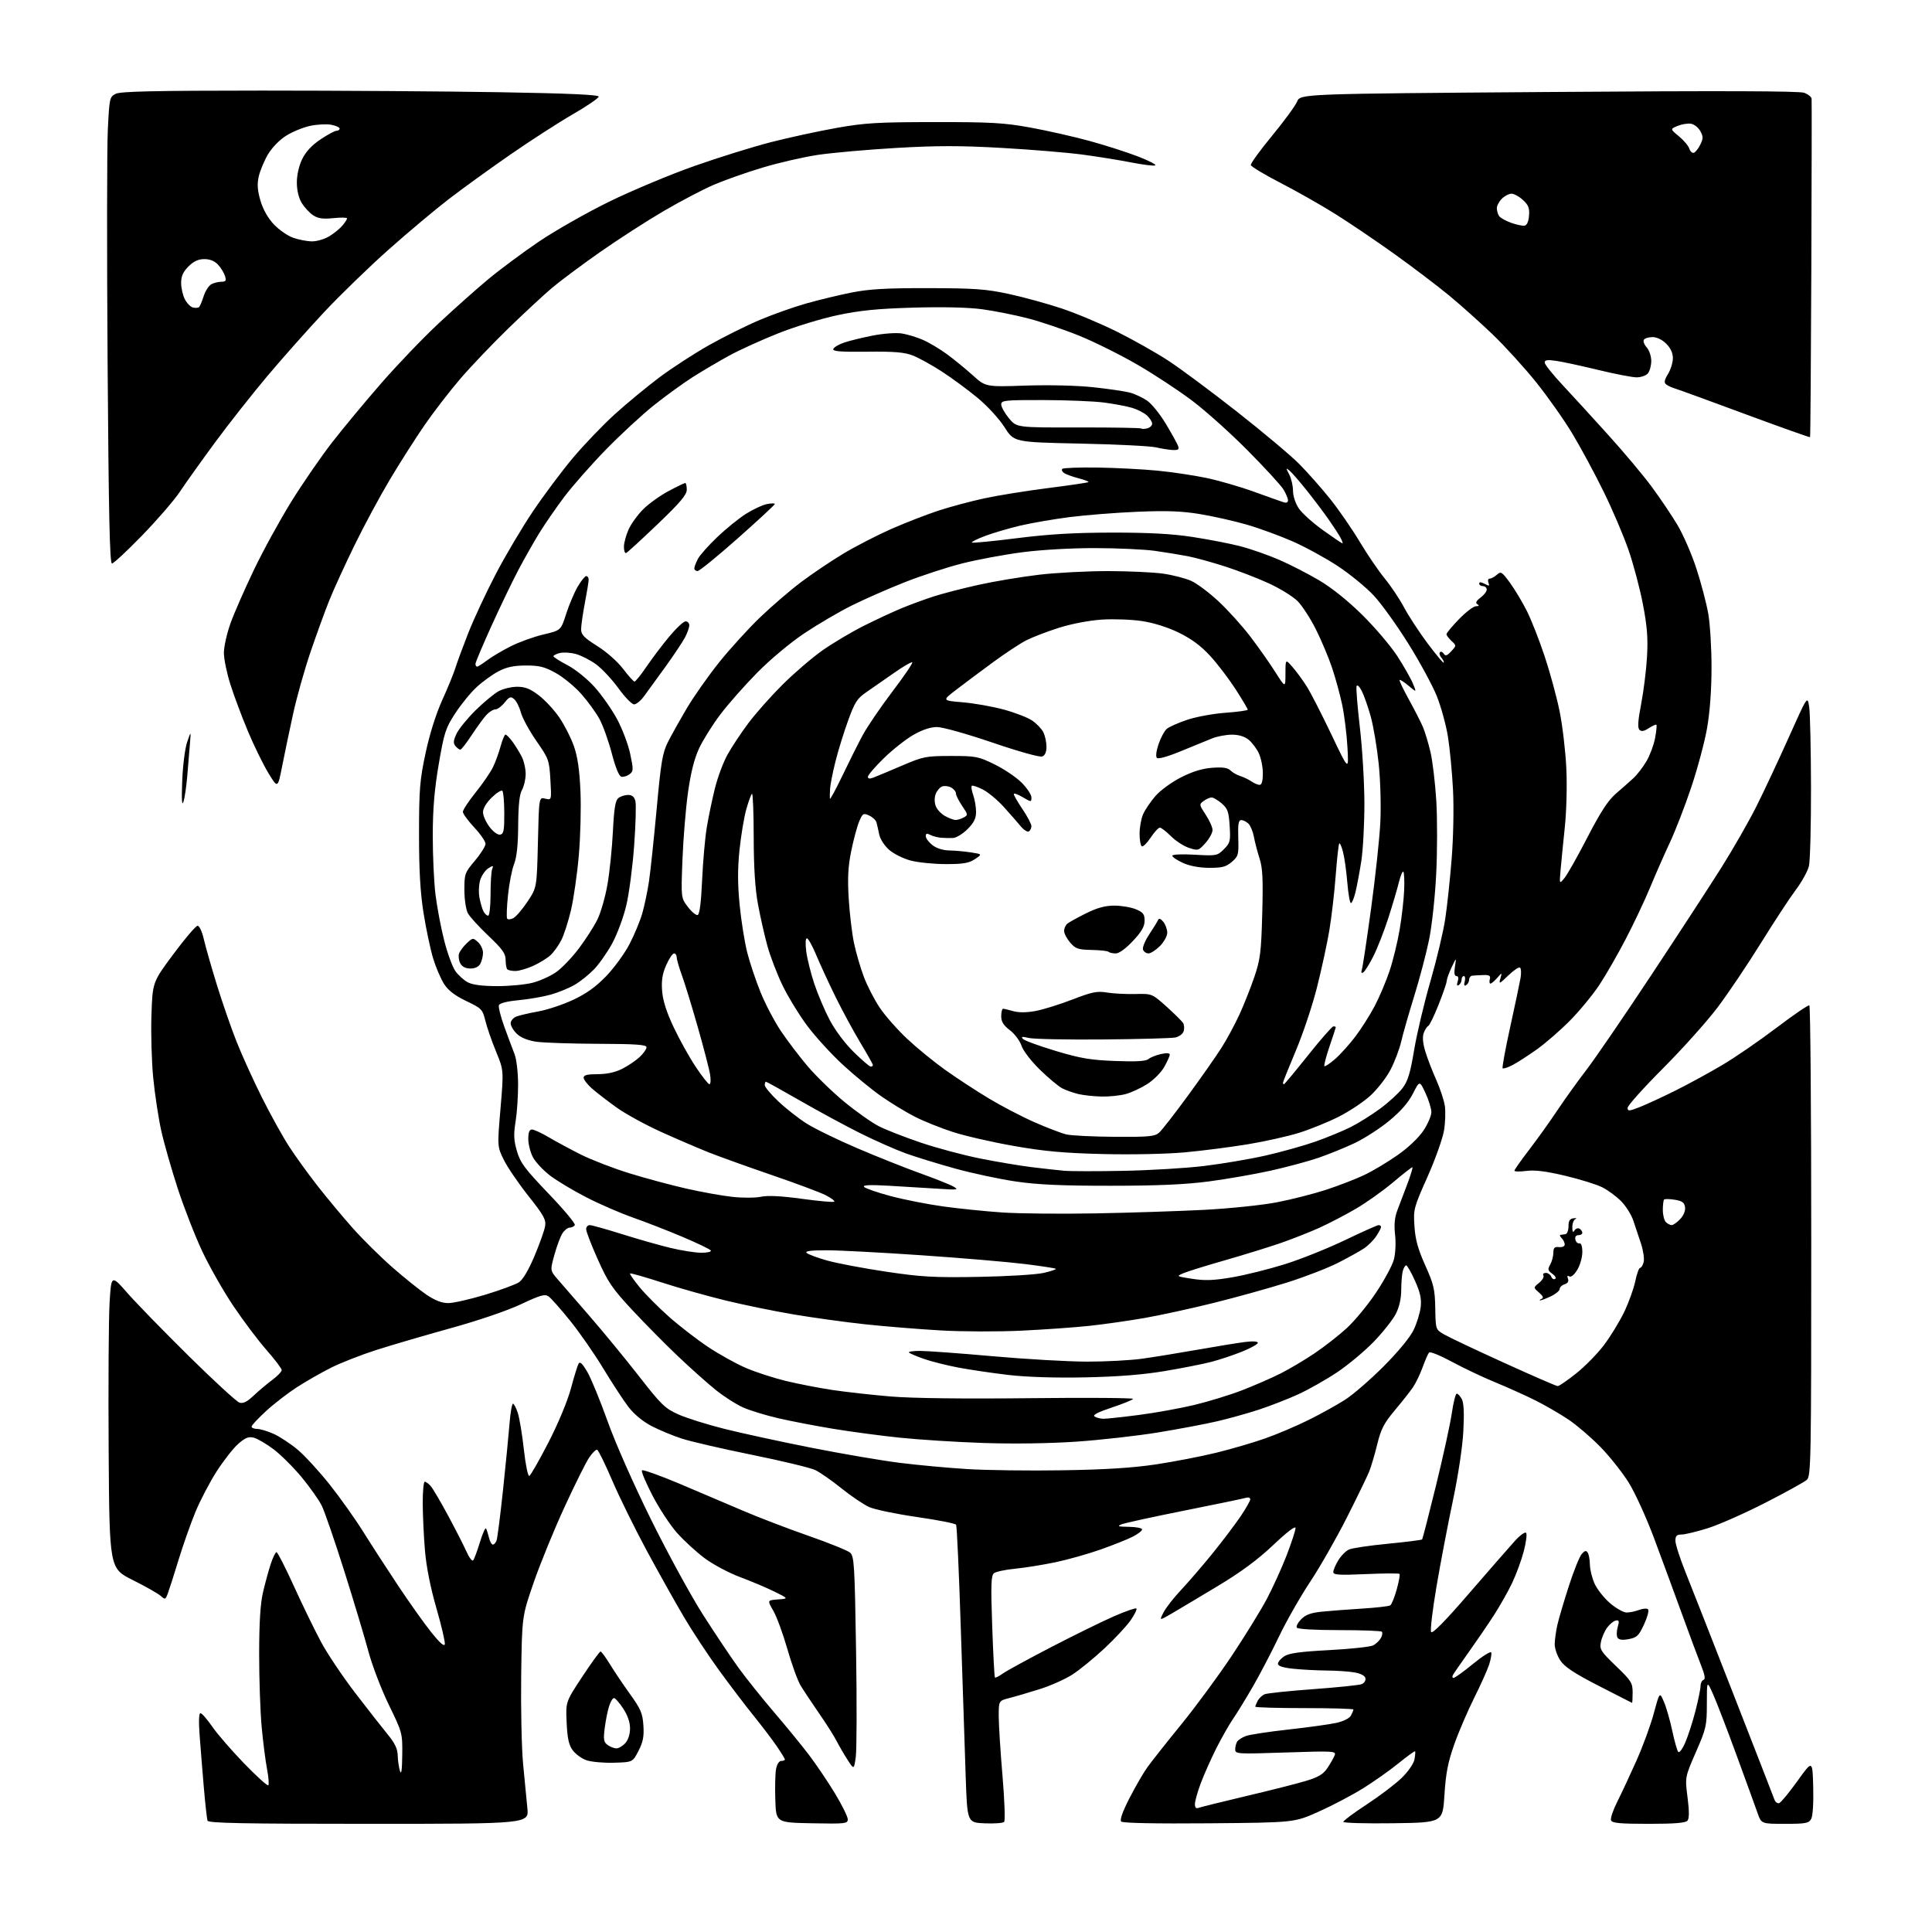 <?xml version="1.0" encoding="UTF-8" standalone="no"?>
<svg 
  version="1.1" 
  xmlns="http://www.w3.org/2000/svg" 
  xmlns:xlink="http://www.w3.org/1999/xlink" 
  xmlns:svg="http://www.w3.org/2000/svg"
  xmlns:rdf="http://www.w3.org/1999/02/22-rdf-syntax-ns#"
  xmlns:cc="http://creativecommons.org/ns#"
  xmlns:dc="http://purl.org/dc/elements/1.1/"
  viewBox="0 0 768 768"
  width="768"
  height="768"
>
<style>svg {background-color: white; }</style>"
<path stroke="none" fill="black" fill-rule="evenodd" d="M146.61,725.00C96.57,725.00 82.84,724.73 82.50,723.75C82.25,723.06 81.59,717.10 81.02,710.50C80.46,703.90 79.70,694.56 79.35,689.75C78.94,684.24 79.07,681.00 79.68,681.00C80.22,681.00 82.31,683.38 84.32,686.30C86.32,689.21 92.03,695.80 97.00,700.95C101.97,706.09 106.31,710.02 106.65,709.68C106.99,709.34 106.77,706.46 106.16,703.28C105.54,700.10 104.58,692.55 104.02,686.50C103.46,680.45 103.01,667.40 103.02,657.50C103.03,645.02 103.49,637.51 104.54,633.00C105.37,629.42 106.75,624.36 107.61,621.75C108.46,619.14 109.50,617.00 109.92,617.00C110.34,617.00 113.49,623.19 116.93,630.75C120.37,638.31 125.23,648.27 127.72,652.89C130.21,657.50 136.25,666.50 141.14,672.89C146.03,679.27 151.83,686.68 154.02,689.34C156.96,692.91 158.03,695.13 158.10,697.84C158.15,699.85 158.56,702.62 159.00,704.00C159.54,705.69 159.83,703.63 159.90,697.68C160.00,688.95 159.94,688.73 154.56,677.68C151.57,671.53 147.93,662.00 146.46,656.50C144.99,651.00 140.67,636.61 136.85,624.51C133.03,612.42 128.99,600.70 127.88,598.48C126.77,596.25 123.19,591.20 119.94,587.25C116.68,583.31 111.65,578.29 108.76,576.12C105.87,573.94 102.32,571.86 100.87,571.50C98.81,570.99 97.48,571.51 94.69,573.97C92.74,575.68 88.88,580.61 86.12,584.91C83.36,589.21 79.55,596.50 77.65,601.12C75.75,605.73 72.76,614.23 71.00,620.00C69.24,625.77 67.33,631.75 66.76,633.28C65.79,635.92 65.63,635.98 63.88,634.39C62.86,633.47 57.86,630.63 52.76,628.09C43.50,623.46 43.50,623.46 43.19,576.48C43.02,550.64 43.19,524.36 43.55,518.09C44.22,506.67 44.22,506.67 50.73,514.09C54.31,518.16 65.33,529.47 75.20,539.21C85.08,548.95 94.07,557.21 95.18,557.56C96.66,558.03 98.20,557.26 100.85,554.75C102.86,552.86 106.19,550.06 108.25,548.53C110.31,547.01 111.99,545.25 111.98,544.63C111.97,544.01 109.24,540.40 105.91,536.61C102.58,532.82 96.66,524.95 92.75,519.12C88.83,513.29 83.30,503.56 80.44,497.51C77.58,491.45 73.19,480.20 70.67,472.50C68.16,464.80 65.19,454.42 64.09,449.42C62.98,444.43 61.55,435.00 60.91,428.47C60.27,421.94 59.95,410.70 60.20,403.51C60.64,390.42 60.64,390.42 68.98,379.21C73.56,373.04 77.87,368.00 78.56,368.00C79.24,368.00 80.34,370.36 81.00,373.25C81.66,376.14 84.00,384.35 86.21,391.50C88.42,398.65 91.97,408.89 94.11,414.25C96.24,419.61 100.74,429.51 104.11,436.25C107.49,442.99 112.28,451.65 114.76,455.50C117.23,459.35 122.43,466.55 126.30,471.50C130.18,476.45 136.53,484.06 140.42,488.42C144.32,492.78 151.32,499.70 156.00,503.80C160.68,507.90 166.74,512.77 169.49,514.63C172.93,516.95 175.62,518.00 178.18,518.00C180.22,518.00 186.82,516.50 192.85,514.68C198.88,512.85 204.93,510.62 206.28,509.73C207.84,508.72 210.12,504.86 212.46,499.31C214.50,494.46 216.40,489.13 216.68,487.46C217.12,484.85 216.20,483.17 210.09,475.46C206.18,470.53 201.78,464.09 200.32,461.15C197.67,455.80 197.67,455.80 198.96,440.63C200.25,425.45 200.25,425.45 197.17,417.98C195.48,413.86 193.57,408.36 192.93,405.74C191.82,401.21 191.45,400.84 185.35,397.93C180.88,395.79 178.22,393.76 176.55,391.19C175.24,389.16 173.26,384.54 172.16,380.92C171.07,377.30 169.36,369.20 168.36,362.92C167.06,354.68 166.56,345.93 166.57,331.50C166.58,313.77 166.87,310.12 169.18,299.33C170.79,291.79 173.30,283.81 175.78,278.33C177.99,273.48 180.35,267.70 181.03,265.50C181.71,263.30 184.04,257.00 186.20,251.50C188.37,246.00 193.24,235.55 197.04,228.27C200.83,220.99 207.50,209.74 211.85,203.27C216.21,196.80 223.37,187.22 227.77,182.00C232.16,176.78 239.61,169.00 244.33,164.72C249.05,160.44 256.99,153.87 261.99,150.11C266.99,146.36 275.90,140.57 281.79,137.24C287.68,133.92 296.77,129.39 302.00,127.19C307.23,124.98 315.55,122.03 320.50,120.63C325.45,119.23 333.55,117.28 338.50,116.29C345.51,114.90 352.24,114.51 369.00,114.54C387.48,114.58 391.98,114.90 401.00,116.85C406.77,118.09 416.23,120.69 422.00,122.61C427.77,124.53 437.73,128.71 444.13,131.91C450.52,135.10 459.63,140.24 464.36,143.33C469.10,146.41 481.42,155.57 491.74,163.67C502.06,171.78 513.20,181.14 516.50,184.47C519.80,187.81 525.29,194.02 528.71,198.28C532.12,202.53 537.40,210.18 540.44,215.26C543.48,220.34 547.99,226.96 550.45,229.96C552.92,232.96 556.38,238.14 558.14,241.46C559.89,244.78 564.07,251.17 567.41,255.65C570.76,260.13 573.68,263.63 573.89,263.42C574.11,263.22 573.71,262.35 573.00,261.50C572.29,260.65 572.03,259.64 572.41,259.25C572.80,258.87 573.48,259.15 573.92,259.88C574.56,260.90 575.22,260.68 576.86,258.92C578.98,256.64 578.98,256.63 576.99,254.78C575.90,253.76 575.00,252.55 575.00,252.09C575.00,251.63 577.24,248.95 579.97,246.13C582.70,243.31 585.74,240.99 586.72,240.98C587.94,240.97 588.12,240.73 587.28,240.20C586.42,239.65 586.78,238.89 588.53,237.57C589.89,236.55 591.00,235.11 591.00,234.36C591.00,233.61 590.33,233.00 589.50,233.00C588.67,233.00 588.00,232.53 588.00,231.96C588.00,231.29 588.74,231.33 590.15,232.08C591.98,233.06 592.21,232.99 591.68,231.62C591.34,230.71 591.56,230.00 592.20,230.00C592.83,230.00 594.11,229.30 595.05,228.45C596.62,227.03 597.04,227.29 600.26,231.70C602.18,234.34 605.19,239.37 606.95,242.87C608.71,246.37 611.89,254.47 614.02,260.87C616.15,267.27 618.83,277.12 619.97,282.76C621.11,288.41 622.31,298.53 622.63,305.26C622.97,312.34 622.72,322.35 622.02,329.00C621.36,335.32 620.60,342.98 620.34,346.00C619.87,351.50 619.87,351.50 621.93,349.00C623.06,347.62 627.17,340.34 631.06,332.80C636.26,322.74 639.25,318.15 642.32,315.51C644.62,313.53 647.73,310.78 649.24,309.40C650.74,308.03 653.11,304.97 654.49,302.61C655.87,300.25 657.41,296.11 657.92,293.41C658.42,290.71 658.66,288.33 658.45,288.12C658.24,287.90 656.88,288.51 655.42,289.46C653.52,290.70 652.48,290.88 651.70,290.10C650.91,289.31 651.11,286.42 652.40,279.76C653.38,274.66 654.43,266.23 654.72,261.00C655.13,253.69 654.76,248.92 653.10,240.27C651.92,234.10 649.36,224.42 647.41,218.77C645.47,213.12 641.01,202.65 637.50,195.50C633.99,188.35 628.42,178.00 625.11,172.50C621.81,167.00 615.32,157.78 610.68,152.00C606.05,146.22 598.26,137.66 593.38,132.97C588.49,128.28 580.70,121.31 576.06,117.47C571.42,113.64 561.60,106.19 554.24,100.92C546.87,95.65 536.27,88.48 530.67,84.98C525.08,81.48 515.33,75.95 509.00,72.69C502.68,69.43 497.38,66.25 497.23,65.63C497.08,65.01 500.87,59.78 505.64,54.00C510.41,48.22 514.89,42.10 515.61,40.40C516.90,37.29 516.90,37.29 615.70,36.57C684.30,36.06 715.34,36.16 717.25,36.89C718.76,37.48 720.06,38.52 720.14,39.23C720.22,39.93 720.17,70.42 720.03,107.00C719.89,143.57 719.67,173.63 719.53,173.78C719.39,173.94 707.85,169.83 693.89,164.66C679.92,159.48 667.38,154.91 666.00,154.50C664.62,154.09 662.96,153.33 662.31,152.80C661.41,152.09 661.59,151.08 663.06,148.68C664.12,146.93 664.99,144.10 665.00,142.39C665.00,140.35 664.09,138.36 662.36,136.64C660.77,135.04 658.62,134.00 656.92,134.00C655.38,134.00 653.82,134.48 653.46,135.06C653.10,135.65 653.61,137.02 654.60,138.11C655.59,139.21 656.40,141.61 656.40,143.46C656.40,145.30 655.80,147.53 655.08,148.41C654.35,149.28 652.34,150.00 650.60,150.00C648.87,150.00 642.06,148.69 635.47,147.09C628.89,145.49 621.36,143.86 618.75,143.47C615.05,142.93 614.01,143.08 614.04,144.14C614.07,144.89 617.24,148.88 621.10,153.00C624.95,157.12 633.19,166.12 639.40,173.00C645.61,179.88 653.35,189.10 656.59,193.51C659.84,197.92 664.40,204.67 666.71,208.51C669.03,212.35 672.46,220.22 674.34,226.00C676.23,231.78 678.35,239.88 679.07,244.00C679.79,248.12 680.37,257.80 680.36,265.50C680.35,274.32 679.69,283.20 678.58,289.50C677.61,295.00 674.78,305.57 672.29,312.98C669.81,320.40 665.97,330.30 663.77,334.98C661.58,339.67 658.06,347.67 655.95,352.76C653.85,357.85 649.49,367.08 646.27,373.26C643.05,379.44 638.32,387.67 635.76,391.54C633.19,395.42 627.98,401.75 624.18,405.61C620.37,409.48 614.39,414.68 610.88,417.18C607.37,419.67 603.00,422.49 601.16,423.43C599.32,424.38 597.59,424.93 597.32,424.65C597.05,424.38 598.40,417.04 600.31,408.33C602.22,399.62 604.08,390.85 604.43,388.83C604.78,386.81 604.68,384.92 604.20,384.63C603.73,384.33 601.63,385.76 599.53,387.80C596.02,391.20 595.77,391.30 596.41,389.00C597.11,386.50 597.11,386.50 595.14,388.75C594.06,389.99 592.86,391.00 592.47,391.00C592.08,391.00 591.97,390.21 592.22,389.25C592.59,387.85 592.07,387.52 589.59,387.60C587.89,387.65 585.94,387.77 585.25,387.85C584.56,387.93 584.00,388.65 584.00,389.44C584.00,390.23 583.48,391.20 582.84,391.60C582.05,392.09 581.86,391.63 582.25,390.16C582.56,388.97 582.40,388.00 581.91,388.00C581.41,388.00 581.00,388.65 581.00,389.44C581.00,390.23 580.50,391.19 579.89,391.57C579.15,392.03 579.01,391.56 579.46,390.13C579.89,388.78 579.70,388.00 578.96,388.00C578.16,388.00 577.97,386.79 578.36,384.25C578.95,380.50 578.95,380.50 577.05,384.50C576.00,386.70 575.12,389.18 575.08,390.00C575.04,390.82 573.57,395.10 571.81,399.50C570.06,403.90 568.22,407.66 567.74,407.85C567.26,408.05 566.47,409.27 565.98,410.56C565.38,412.13 565.57,414.55 566.53,417.80C567.33,420.49 569.28,425.57 570.86,429.10C572.43,432.62 574.00,437.32 574.34,439.55C574.68,441.78 574.54,446.20 574.02,449.38C573.50,452.55 570.54,460.86 567.44,467.83C561.97,480.11 561.81,480.72 562.27,487.50C562.62,492.77 563.68,496.60 566.56,503.00C569.94,510.52 570.40,512.48 570.54,520.00C570.69,528.50 570.69,528.50 574.02,530.44C575.85,531.51 586.55,536.58 597.80,541.69C609.04,546.81 618.69,551.00 619.23,551.00C619.77,551.00 623.07,548.73 626.56,545.95C630.05,543.18 635.01,538.12 637.59,534.70C640.17,531.29 643.77,525.40 645.60,521.62C647.42,517.84 649.41,512.32 650.03,509.37C650.64,506.42 651.51,504.00 651.95,504.00C652.40,504.00 653.04,502.99 653.37,501.75C653.71,500.51 653.25,497.25 652.37,494.50C651.48,491.75 650.08,487.55 649.26,485.17C648.44,482.79 646.24,479.30 644.36,477.43C642.48,475.55 639.16,473.10 636.97,471.99C634.78,470.87 628.16,468.81 622.25,467.40C614.59,465.58 610.14,465.02 606.75,465.46C604.14,465.79 602.00,465.76 602.00,465.37C602.00,464.99 604.63,461.26 607.83,457.09C611.04,452.91 616.06,445.90 618.99,441.50C621.92,437.10 627.09,429.90 630.47,425.50C633.86,421.10 645.42,404.23 656.16,388.00C666.91,371.77 679.56,352.37 684.28,344.87C689.00,337.37 695.31,326.35 698.29,320.37C701.28,314.39 707.05,302.08 711.11,293.01C718.50,276.51 718.50,276.51 719.18,281.01C719.55,283.48 719.87,297.88 719.90,313.00C719.93,328.12 719.56,342.17 719.09,344.21C718.62,346.25 716.26,350.53 713.86,353.73C711.46,356.92 705.23,366.43 700.00,374.86C694.77,383.28 687.06,394.75 682.86,400.34C678.65,405.93 668.87,416.86 661.11,424.64C653.35,432.42 647.00,439.50 647.00,440.38C647.00,441.79 647.57,441.75 651.96,440.02C654.68,438.94 661.10,435.97 666.21,433.42C671.32,430.87 679.67,426.31 684.77,423.28C689.88,420.25 699.55,413.60 706.27,408.49C713.00,403.38 718.84,399.41 719.25,399.66C719.66,399.91 720.00,442.10 720.00,493.40C720.00,580.99 719.89,586.79 718.25,588.25C717.29,589.11 709.88,593.21 701.78,597.35C693.69,601.50 683.43,606.04 678.98,607.45C674.54,608.85 669.79,610.00 668.45,610.00C666.51,610.00 666.00,610.52 666.00,612.48C666.00,613.84 667.77,619.36 669.92,624.73C672.08,630.10 680.79,652.27 689.27,674.00C697.76,695.73 704.99,714.32 705.35,715.33C705.71,716.34 706.56,716.99 707.25,716.77C707.94,716.55 711.20,712.60 714.50,707.99C720.50,699.61 720.50,699.61 720.78,710.31C720.95,716.56 720.62,721.83 720.00,723.00C719.05,724.78 717.90,725.00 709.55,725.00C700.17,725.00 700.17,725.00 698.67,720.75C697.85,718.41 694.14,708.17 690.41,698.00C686.69,687.83 682.49,676.89 681.07,673.69C678.50,667.89 678.50,667.89 678.50,677.19C678.50,685.98 678.26,687.06 674.15,696.48C669.80,706.45 669.80,706.45 670.82,714.47C671.53,720.01 671.52,722.87 670.80,723.74C670.05,724.65 665.71,725.00 655.35,725.00C643.94,725.00 640.83,724.71 640.40,723.60C640.11,722.84 641.23,719.50 642.90,716.19C644.57,712.88 648.01,705.52 650.54,699.84C653.08,694.15 656.18,685.67 657.44,681.00C659.73,672.50 659.73,672.50 661.44,676.50C662.39,678.70 663.87,683.88 664.75,688.00C665.62,692.12 666.69,695.91 667.13,696.41C667.57,696.92 668.85,695.19 669.96,692.58C671.08,689.97 672.90,684.31 674.00,680.00C675.10,675.69 676.00,671.27 676.00,670.17C676.00,669.07 676.53,667.99 677.18,667.77C678.00,667.50 677.71,665.78 676.18,661.94C674.99,658.95 671.57,649.75 668.58,641.50C665.58,633.25 660.63,619.78 657.56,611.58C654.50,603.37 649.94,593.36 647.43,589.34C644.92,585.32 639.86,578.94 636.19,575.18C632.51,571.41 626.80,566.52 623.50,564.30C620.20,562.09 614.35,558.69 610.50,556.76C606.65,554.82 599.45,551.58 594.50,549.54C589.55,547.51 581.74,543.81 577.15,541.32C572.56,538.83 568.48,537.18 568.07,537.65C567.66,538.12 566.51,540.75 565.52,543.50C564.52,546.25 562.78,549.85 561.65,551.50C560.52,553.15 557.27,557.27 554.43,560.65C550.16,565.74 548.95,568.08 547.47,574.15C546.48,578.19 545.04,583.08 544.26,585.00C543.48,586.92 539.48,595.17 535.36,603.32C531.24,611.47 524.69,622.95 520.79,628.82C516.89,634.69 511.30,644.52 508.36,650.66C505.42,656.79 500.78,665.69 498.04,670.43C495.30,675.17 491.76,680.95 490.16,683.27C488.57,685.60 485.57,690.88 483.49,695.00C481.42,699.12 478.66,705.32 477.36,708.77C476.06,712.22 475.00,715.98 475.00,717.13C475.00,718.56 475.46,719.04 476.48,718.64C477.30,718.33 485.74,716.24 495.23,714.00C504.73,711.76 515.42,709.06 519.00,707.98C524.11,706.45 525.97,705.33 527.70,702.77C528.90,700.97 530.19,698.71 530.56,697.74C531.19,696.07 530.07,696.01 511.11,696.64C491.75,697.29 491.00,697.24 491.02,695.41C491.02,694.36 491.37,692.97 491.79,692.31C492.20,691.66 493.75,690.67 495.23,690.10C496.70,689.54 504.34,688.38 512.21,687.51C520.07,686.64 528.65,685.45 531.27,684.86C534.05,684.24 536.45,683.03 537.02,681.96C537.56,680.95 538.00,679.88 538.00,679.57C538.00,679.25 529.23,679.00 518.50,679.00C507.77,679.00 499.00,678.75 499.00,678.43C499.00,678.12 499.44,677.05 499.97,676.05C500.51,675.05 501.74,673.90 502.72,673.49C503.70,673.08 512.38,672.17 522.00,671.47C531.62,670.77 540.31,669.87 541.30,669.47C542.29,669.07 542.96,668.02 542.79,667.14C542.60,666.14 540.97,665.26 538.49,664.82C536.30,664.43 531.30,664.09 527.40,664.06C523.49,664.03 517.53,663.71 514.15,663.36C510.01,662.93 508.00,662.28 508.00,661.38C508.00,660.65 509.13,659.31 510.51,658.40C512.40,657.16 516.86,656.55 528.46,655.94C536.95,655.49 544.81,654.64 545.92,654.04C547.04,653.44 548.40,652.12 548.94,651.11C549.49,650.09 549.65,648.98 549.30,648.63C548.95,648.28 541.34,648.00 532.39,648.00C522.71,648.00 515.87,647.60 515.51,647.01C515.17,646.46 515.97,644.94 517.28,643.63C519.06,641.85 521.20,641.08 525.59,640.65C528.84,640.32 536.04,639.78 541.60,639.43C547.15,639.09 552.13,638.51 552.66,638.15C553.20,637.79 554.35,634.94 555.22,631.82C556.09,628.70 556.59,625.92 556.32,625.65C556.04,625.38 550.01,625.41 542.91,625.73C532.23,626.20 530.00,626.06 530.00,624.90C530.01,624.13 530.90,622.03 532.00,620.23C533.10,618.43 535.01,616.50 536.25,615.95C537.49,615.39 544.45,614.36 551.73,613.66C559.00,612.96 565.12,612.18 565.32,611.94C565.52,611.70 568.00,602.05 570.84,590.50C573.67,578.95 576.50,566.01 577.12,561.75C577.74,557.49 578.62,554.00 579.09,554.00C579.55,554.00 580.46,554.98 581.10,556.18C581.89,557.66 582.08,561.78 581.70,568.93C581.37,575.17 579.67,586.46 577.55,596.50C575.57,605.85 572.65,621.15 571.06,630.49C569.47,639.84 568.49,648.06 568.89,648.76C569.36,649.61 574.48,644.40 584.05,633.32C592.00,624.13 600.15,614.78 602.17,612.56C604.19,610.33 606.20,608.87 606.64,609.31C607.08,609.75 606.66,613.05 605.72,616.66C604.77,620.27 602.67,625.98 601.05,629.36C599.43,632.74 596.21,638.42 593.90,642.00C591.59,645.58 587.14,652.10 584.01,656.50C580.89,660.90 578.00,665.06 577.61,665.75C577.21,666.44 577.30,667.00 577.81,667.00C578.33,667.00 581.82,664.48 585.59,661.39C589.35,658.31 592.59,656.28 592.79,656.88C593.00,657.49 592.61,659.67 591.94,661.74C591.27,663.81 588.59,669.77 585.98,675.00C583.37,680.23 579.80,688.55 578.06,693.50C575.58,700.52 574.73,704.92 574.19,713.50C573.50,724.50 573.50,724.50 553.75,724.77C542.89,724.92 534.00,724.67 534.00,724.21C534.00,723.75 538.19,720.63 543.32,717.27C548.45,713.92 554.68,709.19 557.17,706.77C559.74,704.28 561.94,701.10 562.26,699.43C562.57,697.82 562.68,696.36 562.51,696.18C562.33,696.00 559.33,698.17 555.84,701.00C552.36,703.83 545.96,708.34 541.64,711.01C537.32,713.69 529.44,717.82 524.14,720.19C514.50,724.50 514.50,724.50 480.59,724.79C459.48,724.97 446.31,724.71 445.70,724.10C445.07,723.47 446.20,720.24 448.94,714.88C451.26,710.35 454.46,704.81 456.06,702.57C457.66,700.33 463.72,692.66 469.53,685.53C475.34,678.39 484.38,666.11 489.63,658.23C494.87,650.36 501.13,640.22 503.53,635.71C505.93,631.19 509.49,623.35 511.45,618.29C513.40,613.22 515.00,608.33 515.00,607.42C515.00,606.40 511.67,608.93 506.17,614.14C499.98,620.00 493.37,624.89 484.04,630.50C476.72,634.90 468.50,639.81 465.76,641.41C460.79,644.31 460.79,644.31 462.53,640.94C463.49,639.08 466.62,635.07 469.49,632.03C472.35,628.99 477.94,622.51 481.90,617.63C485.85,612.75 490.87,606.13 493.05,602.93C495.22,599.73 497.00,596.60 497.00,595.99C497.00,595.37 496.21,595.11 495.25,595.41C494.29,595.71 483.30,597.99 470.83,600.48C458.36,602.97 447.11,605.42 445.83,605.94C443.93,606.70 444.46,606.88 448.75,606.94C451.64,606.97 454.00,607.44 454.00,607.98C454.00,608.52 452.31,609.82 450.25,610.87C448.19,611.92 442.45,614.21 437.50,615.96C432.55,617.71 424.45,619.99 419.50,621.03C414.55,622.06 407.35,623.22 403.50,623.59C399.65,623.96 395.87,624.77 395.11,625.38C393.96,626.29 393.84,629.96 394.42,646.47C394.80,657.46 395.29,666.63 395.50,666.84C395.71,667.05 397.15,666.32 398.69,665.22C400.24,664.12 408.93,659.38 418.00,654.68C427.07,649.98 438.25,644.49 442.84,642.49C447.43,640.48 451.43,639.10 451.74,639.40C452.05,639.71 451.02,641.81 449.46,644.06C447.90,646.32 443.22,651.35 439.06,655.24C434.90,659.13 429.15,663.82 426.28,665.67C423.42,667.51 417.57,670.12 413.28,671.46C409.00,672.81 403.59,674.40 401.25,674.99C397.00,676.08 397.00,676.08 397.01,682.29C397.02,685.70 397.69,696.35 398.51,705.95C399.33,715.55 399.62,723.78 399.15,724.25C398.68,724.72 395.20,724.96 391.40,724.80C384.50,724.50 384.50,724.50 383.87,706.00C383.52,695.83 382.65,669.39 381.93,647.26C381.22,625.13 380.38,606.61 380.07,606.11C379.75,605.60 372.75,604.22 364.51,603.04C356.27,601.85 347.72,600.07 345.51,599.08C343.31,598.08 338.35,594.74 334.50,591.64C330.65,588.54 325.95,585.27 324.05,584.36C322.16,583.46 310.91,580.75 299.05,578.34C287.20,575.94 274.57,573.02 271.00,571.86C267.43,570.70 261.99,568.44 258.92,566.83C255.44,565.00 251.99,562.13 249.76,559.20C247.79,556.61 243.30,549.75 239.78,543.94C236.27,538.13 230.33,529.59 226.59,524.96C222.85,520.33 219.01,515.99 218.05,515.33C216.60,514.31 214.78,514.83 207.12,518.44C201.72,520.99 190.22,524.91 179.22,527.96C168.92,530.81 155.59,534.72 149.59,536.64C143.59,538.56 135.49,541.74 131.59,543.69C127.69,545.65 121.58,549.14 118.00,551.46C114.42,553.77 108.91,558.03 105.75,560.93C102.59,563.83 100.00,566.61 100.00,567.10C100.00,567.60 101.01,568.01 102.25,568.02C103.49,568.03 106.46,568.93 108.86,570.02C111.26,571.11 115.51,573.92 118.30,576.25C121.10,578.59 126.78,584.77 130.95,590.00C135.11,595.23 141.19,603.77 144.45,609.00C147.72,614.23 153.99,623.90 158.38,630.50C162.77,637.10 168.64,645.36 171.43,648.85C174.80,653.06 176.61,654.66 176.82,653.60C177.00,652.72 175.49,646.27 173.47,639.25C171.14,631.19 169.47,622.82 168.94,616.50C168.47,611.00 168.07,602.56 168.04,597.75C168.02,592.94 168.38,589.00 168.85,589.00C169.31,589.00 170.38,589.79 171.23,590.75C172.07,591.71 175.18,597.00 178.14,602.50C181.10,608.00 184.38,614.43 185.43,616.78C186.47,619.14 187.67,620.71 188.08,620.28C188.48,619.85 189.69,616.62 190.76,613.10C191.83,609.59 192.93,607.11 193.21,607.60C193.49,608.10 194.02,609.74 194.38,611.25C194.74,612.76 195.43,614.00 195.91,614.00C196.39,614.00 197.06,613.30 197.38,612.44C197.71,611.58 198.88,602.47 199.97,592.19C201.06,581.91 202.22,570.01 202.56,565.75C202.90,561.49 203.51,558.00 203.92,558.00C204.33,558.00 205.20,559.69 205.86,561.75C206.52,563.81 207.60,570.34 208.25,576.26C208.90,582.18 209.87,586.88 210.39,586.70C210.91,586.53 214.33,580.56 217.99,573.44C221.88,565.89 225.60,556.96 226.93,552.00C228.18,547.33 229.55,542.87 229.98,542.10C230.53,541.09 231.49,541.98 233.45,545.32C234.93,547.85 238.56,556.67 241.51,564.92C244.60,573.60 251.93,590.17 258.88,604.21C265.48,617.57 274.78,634.58 279.53,642.00C284.28,649.42 290.61,658.88 293.59,663.00C296.58,667.12 302.88,675.00 307.59,680.50C312.31,686.00 318.57,693.65 321.50,697.50C324.43,701.35 329.12,708.29 331.92,712.92C334.71,717.54 337.00,722.17 337.00,723.19C337.00,724.93 336.08,725.04 322.75,724.78C308.50,724.50 308.50,724.50 308.20,715.50C308.03,710.55 308.16,705.04 308.49,703.25C308.84,701.35 309.69,700.00 310.55,700.00C311.35,700.00 312.00,699.74 312.00,699.43C312.00,699.12 310.56,696.75 308.80,694.18C307.05,691.61 302.88,686.12 299.55,682.00C296.22,677.88 290.02,669.72 285.77,663.87C281.52,658.02 275.29,648.57 271.92,642.87C268.55,637.17 261.92,625.34 257.19,616.59C252.47,607.85 246.27,595.26 243.42,588.64C240.58,582.01 237.86,576.46 237.37,576.30C236.89,576.14 235.48,577.52 234.23,579.36C232.97,581.19 228.57,590.04 224.43,599.02C220.29,608.00 214.79,621.46 212.20,628.93C207.50,642.50 207.50,642.50 207.18,665.96C207.01,678.87 207.34,694.62 207.92,700.96C208.50,707.31 209.27,715.31 209.63,718.75C210.28,725.00 210.28,725.00 146.61,725.00zM340.18,698.50C339.46,703.50 339.46,703.50 336.88,699.50C335.46,697.30 333.50,693.92 332.52,692.00C331.54,690.08 328.40,685.12 325.54,681.00C322.69,676.88 319.40,671.92 318.23,669.98C317.07,668.04 314.71,661.52 312.98,655.48C311.25,649.44 308.74,642.61 307.41,640.31C304.98,636.12 304.98,636.12 309.24,635.80C313.50,635.49 313.50,635.49 308.00,632.76C304.98,631.26 298.79,628.64 294.25,626.94C289.70,625.24 283.33,621.84 280.02,619.35C276.72,616.88 271.83,612.38 269.14,609.36C266.45,606.35 262.06,599.67 259.38,594.52C256.70,589.37 254.81,584.85 255.19,584.48C255.56,584.11 262.31,586.52 270.18,589.83C278.06,593.15 289.41,597.98 295.41,600.56C301.41,603.14 313.02,607.59 321.21,610.45C329.40,613.30 336.91,616.34 337.90,617.18C339.55,618.59 339.75,621.81 340.30,656.11C340.63,676.67 340.57,695.75 340.18,698.50zM244.00,700.71C239.88,700.83 234.97,700.38 233.09,699.71C231.22,699.05 228.78,697.27 227.67,695.77C226.12,693.69 225.55,691.08 225.25,684.77C224.86,676.50 224.86,676.50 231.47,666.50C235.10,661.00 238.37,656.50 238.72,656.50C239.08,656.50 240.75,658.76 242.44,661.53C244.12,664.29 247.73,669.65 250.45,673.43C254.71,679.36 255.45,681.08 255.76,685.90C256.05,690.29 255.63,692.47 253.81,696.00C251.50,700.50 251.50,700.50 244.00,700.71zM245.04,695.00C245.95,695.00 247.54,694.06 248.57,692.92C249.72,691.66 250.45,689.36 250.45,687.06C250.45,684.62 249.49,681.82 247.71,679.14C246.21,676.86 244.56,675.00 244.06,675.00C243.56,675.00 242.69,676.46 242.12,678.25C241.54,680.04 240.77,683.93 240.39,686.90C239.81,691.49 239.98,692.51 241.54,693.65C242.55,694.39 244.13,695.00 245.04,695.00zM648.75,676.91C648.61,676.85 642.66,673.82 635.53,670.16C625.82,665.17 621.99,662.65 620.28,660.10C619.03,658.23 618.01,655.31 618.02,653.60C618.04,651.90 618.51,648.48 619.06,646.00C619.62,643.52 621.68,636.55 623.63,630.50C625.58,624.45 627.90,618.70 628.77,617.73C630.00,616.35 630.53,616.24 631.16,617.23C631.61,617.93 631.99,620.08 632.01,622.00C632.03,623.92 632.87,627.33 633.89,629.56C634.90,631.79 637.67,635.27 640.04,637.31C642.42,639.34 645.37,641.00 646.61,641.00C647.86,641.00 650.10,640.53 651.60,639.96C653.10,639.39 654.69,639.29 655.13,639.73C655.58,640.18 654.86,642.87 653.54,645.71C651.44,650.24 650.69,650.97 647.46,651.57C644.93,652.05 643.54,651.87 643.00,651.00C642.57,650.30 642.59,648.41 643.06,646.80C643.75,644.39 643.62,643.93 642.30,644.19C641.43,644.36 639.88,645.62 638.87,647.00C637.85,648.38 636.74,650.94 636.39,652.71C635.82,655.67 636.28,656.41 642.38,662.28C648.47,668.13 649.00,668.98 649.00,672.82C649.00,675.12 648.89,676.96 648.75,676.91zM422.50,584.46C439.50,584.19 450.31,583.50 459.57,582.11C466.76,581.03 477.54,578.94 483.53,577.47C489.52,576.00 498.27,573.44 502.96,571.78C507.66,570.13 515.42,566.83 520.20,564.45C524.99,562.07 531.51,558.46 534.69,556.42C537.87,554.39 544.78,548.40 550.05,543.11C555.82,537.32 560.55,531.58 561.94,528.66C563.22,526.00 564.48,521.89 564.75,519.54C565.11,516.29 564.57,513.79 562.48,509.13C560.97,505.76 559.39,503.00 558.98,503.00C558.57,503.00 557.96,504.01 557.63,505.25C557.30,506.49 557.02,509.88 557.01,512.79C557.00,516.20 556.24,519.57 554.85,522.29C553.67,524.61 549.73,529.58 546.10,533.35C542.47,537.11 535.86,542.62 531.42,545.58C526.97,548.54 520.00,552.48 515.92,554.33C511.84,556.18 504.90,558.88 500.50,560.33C496.10,561.77 488.68,563.85 484.00,564.95C479.32,566.04 468.68,568.06 460.34,569.42C452.00,570.78 437.38,572.43 427.84,573.08C417.25,573.80 402.90,574.01 390.97,573.61C380.23,573.25 365.15,572.29 357.47,571.48C349.79,570.68 337.88,569.08 331.00,567.94C324.12,566.80 314.45,564.94 309.50,563.80C304.55,562.66 298.24,560.74 295.48,559.52C292.72,558.31 287.77,555.15 284.48,552.50C281.19,549.85 274.45,543.83 269.50,539.13C264.55,534.43 256.40,526.18 251.38,520.80C243.40,512.24 241.68,509.71 237.63,500.63C235.08,494.93 233.00,489.53 233.00,488.63C233.00,487.73 233.64,487.00 234.42,487.00C235.20,487.00 240.94,488.60 247.17,490.56C253.40,492.52 262.10,495.00 266.50,496.06C270.90,497.12 276.44,497.99 278.81,497.99C281.18,498.00 282.87,497.59 282.56,497.09C282.25,496.59 277.16,494.15 271.25,491.65C265.34,489.16 256.45,485.69 251.50,483.96C246.55,482.22 238.22,478.60 233.00,475.91C227.78,473.23 221.29,469.33 218.60,467.26C215.90,465.19 212.87,461.93 211.85,460.02C210.83,458.10 210.00,454.84 210.00,452.77C210.00,450.14 210.44,449.00 211.46,449.00C212.26,449.00 215.26,450.38 218.13,452.07C220.99,453.77 226.76,456.87 230.93,458.97C235.11,461.06 243.69,464.38 250.01,466.34C256.33,468.30 266.52,471.05 272.66,472.45C278.80,473.85 287.15,475.35 291.20,475.78C295.26,476.22 300.36,476.19 302.54,475.72C305.19,475.15 310.55,475.42 318.80,476.55C325.56,477.48 331.34,477.99 331.64,477.69C331.95,477.39 330.40,476.23 328.22,475.11C326.03,473.99 316.40,470.39 306.81,467.11C297.23,463.82 285.98,459.78 281.82,458.13C277.66,456.47 269.16,452.83 262.95,450.02C256.73,447.21 248.74,442.85 245.20,440.32C241.66,437.79 237.24,434.39 235.38,432.76C233.52,431.13 232.00,429.16 232.00,428.40C232.00,427.37 233.46,427.00 237.54,427.00C241.18,427.00 244.52,426.28 247.29,424.89C249.61,423.73 252.74,421.62 254.25,420.20C255.76,418.79 257.00,417.04 257.00,416.31C257.00,415.28 252.94,414.98 237.75,414.93C227.16,414.89 216.14,414.52 213.26,414.11C209.89,413.63 207.12,412.52 205.51,411.01C204.13,409.71 203.00,407.82 203.00,406.80C203.00,405.79 204.01,404.57 205.25,404.09C206.49,403.62 210.43,402.70 214.00,402.06C217.57,401.42 223.81,399.34 227.86,397.44C233.09,394.99 236.90,392.26 240.97,388.03C244.13,384.75 248.31,379.01 250.25,375.28C252.19,371.55 254.48,366.02 255.34,363.00C256.20,359.98 257.38,354.35 257.96,350.50C258.54,346.65 259.91,333.69 261.02,321.70C262.75,302.81 263.36,299.23 265.52,294.96C266.89,292.25 270.28,286.20 273.04,281.53C275.80,276.85 281.59,268.63 285.89,263.26C290.20,257.89 297.50,249.87 302.11,245.44C306.72,241.00 314.10,234.66 318.50,231.35C322.90,228.04 330.47,222.95 335.32,220.04C340.17,217.13 348.72,212.73 354.32,210.26C359.92,207.80 368.34,204.53 373.02,202.99C377.71,201.46 385.91,199.26 391.24,198.11C396.57,196.95 407.99,195.11 416.62,194.02C425.25,192.92 432.48,191.85 432.69,191.64C432.90,191.43 431.15,190.75 428.79,190.14C426.43,189.53 423.84,188.59 423.03,188.07C422.22,187.54 421.88,186.78 422.28,186.39C422.68,185.99 428.96,185.75 436.25,185.86C443.54,185.97 454.23,186.52 460.00,187.08C465.77,187.64 474.55,188.94 479.50,189.98C484.45,191.01 493.00,193.49 498.50,195.48C504.00,197.47 509.29,199.35 510.25,199.66C511.34,200.02 512.00,199.72 512.00,198.87C511.99,198.11 511.16,196.15 510.15,194.50C509.13,192.85 502.72,185.88 495.90,179.00C489.08,172.12 479.15,163.22 473.83,159.22C468.51,155.21 458.78,148.82 452.22,145.01C445.66,141.20 435.34,136.05 429.29,133.57C423.24,131.10 413.98,127.95 408.71,126.58C403.45,125.21 395.18,123.57 390.33,122.92C384.79,122.18 374.67,121.95 363.01,122.29C348.75,122.71 341.84,123.40 332.91,125.29C326.54,126.64 315.96,129.88 309.41,132.48C302.86,135.08 294.12,139.05 290.00,141.29C285.88,143.54 279.35,147.38 275.50,149.82C271.65,152.27 264.68,157.32 260.00,161.05C255.32,164.77 246.74,172.70 240.92,178.66C235.11,184.62 227.63,193.11 224.30,197.52C220.98,201.93 216.48,208.46 214.30,212.02C212.12,215.58 208.43,222.10 206.10,226.50C203.77,230.90 198.97,240.87 195.43,248.66C191.90,256.44 189.00,263.30 189.00,263.91C189.00,264.51 189.30,265.00 189.66,265.00C190.02,265.00 191.75,263.90 193.52,262.56C195.28,261.21 199.49,258.71 202.87,256.99C206.25,255.27 212.15,253.13 215.98,252.23C222.96,250.59 222.96,250.59 225.05,244.05C226.21,240.45 228.26,235.59 229.62,233.25C230.97,230.91 232.52,229.00 233.04,229.00C233.57,229.00 234.00,229.64 234.00,230.41C234.00,231.19 233.33,235.35 232.50,239.66C231.68,243.97 231.00,248.69 231.00,250.14C231.00,252.30 232.17,253.51 237.41,256.80C241.07,259.09 245.48,262.98 247.66,265.85C249.77,268.62 251.82,270.91 252.21,270.94C252.60,270.97 254.75,268.32 256.97,265.04C259.20,261.76 263.28,256.36 266.05,253.04C268.81,249.72 271.73,247.00 272.54,247.00C273.34,247.00 274.00,247.70 274.00,248.55C274.00,249.40 273.26,251.53 272.36,253.28C271.45,255.02 267.93,260.32 264.53,265.04C261.12,269.76 257.28,275.06 255.98,276.81C254.68,278.57 252.92,280.00 252.05,280.00C251.18,280.00 248.37,277.10 245.80,273.55C243.23,270.00 239.22,265.73 236.91,264.05C234.59,262.37 230.98,260.53 228.88,259.97C226.79,259.40 223.93,259.23 222.54,259.58C221.14,259.93 220.00,260.51 220.00,260.86C220.00,261.21 222.50,262.80 225.55,264.40C228.70,266.04 233.36,269.80 236.30,273.05C239.16,276.22 243.21,281.98 245.29,285.85C247.38,289.72 249.73,295.95 250.52,299.70C251.84,305.95 251.82,306.60 250.25,307.78C249.31,308.48 247.87,308.93 247.05,308.77C246.08,308.58 244.72,305.31 243.20,299.49C241.90,294.55 239.70,288.39 238.29,285.80C236.89,283.22 233.60,278.71 230.99,275.78C228.38,272.85 223.82,269.12 220.87,267.49C216.45,265.05 214.35,264.53 209.00,264.55C204.20,264.57 201.36,265.17 198.15,266.86C195.76,268.11 191.86,270.93 189.49,273.12C187.11,275.31 183.28,280.00 180.97,283.55C177.12,289.46 176.56,291.18 174.41,303.75C172.70,313.76 172.05,321.44 172.03,332.00C172.02,339.98 172.50,350.55 173.10,355.50C173.71,360.45 175.26,368.67 176.55,373.77C177.84,378.87 179.86,384.39 181.03,386.04C182.20,387.68 184.45,389.70 186.03,390.52C187.93,391.50 191.88,392.00 197.73,392.00C202.59,392.00 208.90,391.39 211.76,390.65C214.61,389.91 218.78,388.04 221.02,386.48C223.26,384.93 227.33,380.70 230.06,377.08C232.80,373.46 236.14,368.25 237.49,365.50C238.84,362.75 240.64,356.45 241.49,351.50C242.35,346.55 243.31,337.10 243.64,330.50C244.10,321.31 244.61,318.21 245.81,317.25C246.67,316.56 248.41,316.00 249.67,316.00C251.27,316.00 252.15,316.74 252.58,318.46C252.92,319.81 252.69,327.79 252.08,336.21C251.47,344.62 250.06,355.32 248.94,360.00C247.83,364.67 245.32,371.42 243.37,375.00C241.42,378.57 238.18,383.21 236.16,385.30C234.15,387.39 230.69,390.16 228.49,391.45C226.28,392.75 222.01,394.50 218.99,395.36C215.97,396.21 210.20,397.22 206.17,397.59C201.60,398.02 198.64,398.77 198.33,399.58C198.06,400.29 199.03,404.17 200.49,408.19C201.95,412.21 203.77,417.07 204.53,419.00C205.31,420.97 205.93,426.22 205.95,431.00C205.97,435.68 205.52,442.36 204.95,445.86C204.12,450.98 204.23,453.26 205.49,457.60C206.83,462.23 208.62,464.62 218.08,474.50C224.15,480.83 228.84,486.46 228.50,487.00C228.16,487.55 227.24,488.00 226.46,488.00C225.68,488.00 224.39,489.01 223.59,490.25C222.78,491.49 221.35,495.32 220.40,498.76C218.67,505.02 218.67,505.02 221.58,508.42C223.19,510.30 228.93,516.93 234.36,523.16C239.78,529.40 248.62,540.16 254.01,547.07C262.87,558.44 264.37,559.89 269.66,562.25C272.87,563.69 281.09,566.27 287.93,567.99C294.77,569.71 310.29,573.08 322.43,575.48C334.57,577.88 350.35,580.58 357.50,581.48C364.65,582.38 376.80,583.51 384.50,583.98C392.20,584.46 409.30,584.68 422.50,584.46zM438.70,563.98C439.91,563.99 446.21,563.31 452.70,562.47C459.19,561.63 469.10,559.84 474.72,558.50C480.34,557.15 488.91,554.52 493.76,552.65C498.62,550.77 505.49,547.77 509.04,545.98C512.60,544.19 518.68,540.57 522.57,537.95C526.46,535.33 532.20,530.84 535.33,527.98C538.46,525.12 543.70,518.78 546.97,513.88C550.25,508.98 553.44,503.07 554.07,500.75C554.72,498.32 554.93,494.13 554.57,490.88C554.13,487.00 554.38,484.03 555.38,481.37C556.18,479.24 557.98,474.46 559.40,470.75C560.81,467.04 561.72,464.00 561.43,464.00C561.13,464.00 557.65,466.72 553.70,470.05C549.75,473.37 543.14,478.07 539.01,480.48C534.88,482.90 528.35,486.30 524.50,488.05C520.65,489.79 513.67,492.54 509.00,494.16C504.32,495.77 494.43,498.83 487.00,500.96C479.57,503.08 472.15,505.39 470.50,506.09C467.52,507.35 467.55,507.37 474.00,508.36C479.08,509.14 482.58,509.00 490.00,507.72C495.23,506.82 504.68,504.45 511.00,502.46C517.33,500.46 528.03,496.16 534.79,492.91C541.55,489.66 547.51,487.00 548.04,487.00C548.57,487.00 549.00,487.34 548.99,487.75C548.99,488.16 548.14,489.79 547.10,491.36C546.07,492.93 543.93,495.09 542.36,496.16C540.79,497.23 536.11,499.84 531.97,501.95C527.83,504.07 518.61,507.63 511.47,509.87C504.34,512.11 491.30,515.73 482.50,517.92C473.70,520.11 461.32,522.81 455.00,523.92C448.68,525.02 438.77,526.43 433.00,527.05C427.23,527.67 415.07,528.53 406.00,528.96C396.93,529.40 382.52,529.36 374.00,528.87C365.48,528.39 351.98,527.29 344.00,526.44C336.02,525.58 323.20,523.81 315.50,522.51C307.80,521.21 295.65,518.72 288.50,516.98C281.35,515.24 269.95,512.03 263.16,509.83C256.38,507.63 250.66,506.01 250.45,506.22C250.24,506.43 251.97,508.90 254.28,511.72C256.60,514.54 261.88,519.84 266.00,523.49C270.12,527.14 277.10,532.52 281.50,535.45C285.90,538.38 292.65,542.13 296.50,543.78C300.35,545.43 307.47,547.75 312.32,548.93C317.17,550.11 325.49,551.72 330.82,552.53C336.14,553.33 346.57,554.49 354.00,555.12C362.59,555.84 382.68,556.09 409.20,555.80C432.14,555.55 450.70,555.68 450.44,556.09C450.19,556.51 446.33,558.06 441.88,559.54C436.28,561.41 434.19,562.51 435.14,563.10C435.89,563.58 437.49,563.98 438.70,563.98zM431.50,547.52C419.48,547.77 408.27,547.42 401.00,546.58C394.68,545.84 385.68,544.52 381.00,543.64C376.32,542.75 370.14,541.20 367.25,540.18C364.36,539.16 361.70,538.03 361.33,537.66C360.97,537.30 362.93,537.00 365.70,537.00C368.48,537.00 381.49,537.95 394.62,539.12C407.75,540.29 424.57,541.25 432.00,541.27C439.43,541.28 449.32,540.76 454.00,540.11C458.68,539.46 468.57,537.85 476.00,536.54C483.43,535.23 491.86,533.85 494.75,533.48C497.99,533.07 500.00,533.19 500.00,533.80C500.00,534.34 497.15,535.93 493.66,537.32C490.18,538.72 484.67,540.55 481.41,541.39C478.16,542.23 469.88,543.87 463.00,545.02C454.43,546.46 444.53,547.25 431.50,547.52zM612.22,516.92C611.82,516.88 612.08,516.61 612.79,516.32C613.71,515.96 613.42,515.23 611.79,513.82C609.50,511.83 609.50,511.83 611.83,509.94C613.11,508.90 613.87,507.59 613.52,507.03C613.17,506.46 613.60,506.00 614.47,506.00C615.35,506.00 616.32,506.67 616.64,507.49C616.95,508.32 617.65,508.72 618.18,508.39C618.71,508.06 618.21,507.14 617.07,506.34C615.28,505.08 615.16,504.58 616.23,502.69C616.91,501.49 617.47,499.38 617.48,498.00C617.50,496.01 617.96,495.55 619.75,495.74C621.04,495.88 622.00,495.43 622.00,494.69C622.00,493.98 621.46,492.86 620.80,492.20C620.14,491.54 619.91,490.94 620.30,490.88C620.69,490.81 621.56,490.69 622.25,490.62C622.94,490.54 623.50,489.15 623.50,487.51C623.50,485.29 624.00,484.47 625.50,484.29C626.60,484.15 626.94,484.29 626.25,484.60C625.56,484.91 625.01,486.37 625.02,487.83C625.03,489.74 625.28,490.11 625.90,489.12C626.38,488.36 627.28,488.05 627.89,488.43C628.50,488.81 629.00,489.54 629.00,490.06C629.00,490.58 628.29,491.00 627.43,491.00C626.45,491.00 626.00,491.66 626.24,492.75C626.45,493.71 627.15,494.39 627.81,494.25C628.56,494.09 629.00,495.37 629.00,497.75C628.99,499.81 628.09,502.98 626.98,504.80C625.77,506.79 624.51,507.82 623.81,507.39C623.05,506.91 622.87,507.22 623.28,508.28C623.69,509.35 623.24,510.11 621.95,510.52C620.88,510.86 620.00,511.70 620.00,512.38C620.00,513.07 618.41,514.39 616.47,515.31C614.52,516.24 612.61,516.96 612.22,516.92zM389.00,507.58C400.27,507.38 411.89,506.68 414.82,506.01C417.74,505.35 419.94,504.61 419.71,504.37C419.47,504.13 413.93,503.28 407.39,502.47C400.86,501.66 382.46,500.09 366.51,499.00C350.55,497.90 333.47,497.00 328.55,497.00C322.42,497.00 319.92,497.32 320.63,498.03C321.19,498.59 324.84,499.96 328.73,501.06C332.62,502.16 343.16,504.16 352.15,505.50C366.36,507.62 371.18,507.89 389.00,507.58zM664.53,487.00C665.14,487.00 666.67,485.92 667.91,484.60C669.27,483.15 670.03,481.27 669.83,479.86C669.57,478.03 668.70,477.40 665.76,476.92C663.70,476.59 661.79,476.55 661.51,476.83C661.23,477.10 661.00,478.97 661.00,480.97C661.00,482.97 661.54,485.14 662.20,485.80C662.86,486.46 663.91,487.00 664.53,487.00zM435.50,482.34C449.25,482.09 468.72,481.45 478.76,480.93C488.83,480.40 501.76,479.06 507.56,477.94C513.36,476.82 522.19,474.57 527.19,472.94C532.19,471.30 539.04,468.65 542.39,467.05C545.75,465.45 551.70,461.89 555.61,459.14C559.83,456.17 563.99,452.23 565.86,449.40C567.59,446.79 568.99,443.50 568.99,442.08C568.98,440.66 567.93,437.25 566.65,434.50C564.32,429.50 564.32,429.50 561.65,434.74C559.85,438.27 556.79,441.78 552.25,445.52C548.56,448.57 542.37,452.56 538.51,454.39C534.66,456.22 528.12,458.87 524.00,460.28C519.88,461.68 511.32,463.98 505.00,465.38C498.68,466.78 487.65,468.70 480.50,469.64C471.15,470.87 460.21,471.35 441.50,471.36C422.11,471.37 412.54,470.94 403.84,469.67C397.43,468.73 386.63,466.43 379.84,464.56C373.05,462.69 364.12,459.95 360.00,458.46C355.88,456.96 347.70,453.34 341.84,450.41C335.98,447.48 325.28,441.68 318.07,437.54C310.85,433.39 304.73,430.00 304.47,430.00C304.21,430.00 304.00,430.61 304.00,431.35C304.00,432.10 306.41,434.99 309.36,437.77C312.30,440.56 317.32,444.51 320.50,446.54C323.69,448.58 332.86,453.06 340.90,456.49C348.93,459.92 360.23,464.42 366.00,466.48C371.77,468.55 377.62,470.88 379.00,471.67C381.27,472.98 380.72,473.05 373.00,472.54C368.32,472.23 359.55,471.70 353.50,471.36C345.64,470.92 342.79,471.05 343.50,471.83C344.06,472.42 348.78,474.05 354.00,475.45C359.23,476.85 368.65,478.71 374.95,479.58C381.24,480.45 391.82,481.53 398.45,481.98C405.08,482.43 421.75,482.59 435.50,482.34zM446.50,465.43C456.95,465.23 471.32,464.37 478.43,463.52C485.55,462.67 496.54,460.82 502.86,459.40C509.17,457.98 518.20,455.46 522.92,453.80C527.64,452.13 533.98,449.52 537.00,447.99C540.02,446.47 545.26,443.18 548.63,440.70C552.00,438.21 555.98,434.58 557.47,432.62C559.64,429.79 560.59,426.69 562.16,417.30C563.24,410.83 566.15,398.55 568.63,390.02C571.10,381.48 573.75,370.33 574.51,365.23C575.28,360.13 576.43,349.33 577.07,341.23C577.73,332.86 577.96,321.04 577.59,313.85C577.23,306.90 576.32,297.42 575.57,292.78C574.82,288.15 572.83,280.91 571.15,276.71C569.46,272.50 564.38,263.13 559.85,255.88C555.32,248.62 549.15,240.03 546.13,236.78C543.12,233.53 536.67,228.24 531.80,225.03C526.93,221.82 518.79,217.37 513.72,215.16C508.65,212.94 500.46,209.95 495.51,208.52C490.57,207.10 482.24,205.22 477.01,204.36C469.73,203.16 463.87,202.94 452.00,203.44C443.48,203.80 431.32,204.76 425.00,205.58C418.68,206.40 409.90,207.92 405.49,208.96C401.08,210.00 394.87,211.83 391.67,213.02C388.48,214.22 386.08,215.41 386.34,215.67C386.60,215.93 394.61,215.15 404.15,213.95C416.87,212.34 426.97,211.74 442.00,211.72C456.57,211.70 465.80,212.19 473.92,213.43C480.20,214.39 488.71,216.03 492.83,217.08C496.95,218.14 503.92,220.56 508.32,222.46C512.72,224.36 519.96,228.07 524.41,230.71C529.50,233.73 535.89,238.85 541.64,244.55C546.67,249.53 552.88,256.85 555.45,260.81C558.01,264.78 560.80,269.66 561.63,271.67C563.16,275.31 563.16,275.31 559.95,272.61C558.19,271.13 556.58,270.09 556.36,270.30C556.15,270.51 557.82,274.02 560.07,278.09C562.31,282.17 564.82,287.07 565.64,289.00C566.46,290.93 567.81,295.43 568.65,299.00C569.48,302.57 570.52,311.29 570.95,318.37C571.38,325.45 571.36,338.54 570.91,347.47C570.46,356.50 569.20,368.10 568.07,373.60C566.95,379.05 564.29,389.12 562.16,396.00C560.02,402.88 557.70,410.98 557.01,414.00C556.32,417.02 554.38,422.12 552.71,425.31C551.03,428.51 547.38,433.17 544.61,435.66C541.84,438.16 536.18,441.90 532.03,443.98C527.89,446.06 520.90,448.90 516.50,450.28C512.10,451.67 502.88,453.74 496.00,454.87C489.12,456.01 477.80,457.46 470.84,458.09C463.61,458.74 449.66,459.03 438.34,458.75C422.90,458.37 415.07,457.66 403.03,455.54C394.53,454.05 383.62,451.55 378.80,449.99C373.98,448.43 367.22,445.72 363.78,443.97C360.33,442.22 354.36,438.60 350.51,435.92C346.65,433.25 339.70,427.56 335.06,423.28C330.42,419.00 323.99,411.95 320.77,407.61C317.56,403.27 313.17,396.07 311.02,391.61C308.87,387.15 306.18,380.12 305.05,376.00C303.91,371.88 302.23,364.45 301.31,359.50C300.17,353.32 299.63,344.96 299.61,332.82C299.60,323.09 299.29,315.32 298.93,315.54C298.57,315.76 297.55,318.55 296.65,321.74C295.76,324.93 294.55,332.21 293.96,337.92C293.19,345.43 293.21,351.47 294.03,359.81C294.65,366.14 296.02,374.66 297.06,378.74C298.11,382.82 300.50,389.93 302.37,394.54C304.25,399.15 307.83,405.97 310.32,409.71C312.81,413.44 317.58,419.73 320.92,423.69C324.26,427.64 330.87,434.07 335.61,437.98C340.36,441.89 346.55,446.26 349.37,447.70C352.19,449.14 359.68,452.06 366.00,454.20C372.32,456.34 382.90,459.17 389.50,460.50C396.10,461.82 405.32,463.37 410.00,463.95C414.68,464.52 420.52,465.17 423.00,465.39C425.48,465.62 436.05,465.63 446.50,465.43zM443.14,451.90C456.70,451.99 459.04,451.77 460.76,450.25C461.86,449.29 467.02,442.65 472.25,435.50C477.48,428.35 483.45,419.83 485.53,416.56C487.61,413.29 490.80,407.39 492.62,403.46C494.43,399.52 497.13,392.74 498.61,388.40C500.99,381.37 501.34,378.60 501.76,363.25C502.13,349.47 501.92,345.03 500.69,341.25C499.85,338.64 498.84,334.79 498.46,332.70C498.07,330.61 497.11,328.25 496.31,327.45C495.51,326.65 494.22,326.00 493.44,326.00C492.32,326.00 492.06,327.53 492.23,333.11C492.43,339.77 492.27,340.37 489.67,342.61C487.38,344.58 485.80,345.00 480.69,344.98C476.75,344.96 472.95,344.25 470.25,343.03C467.91,341.97 466.00,340.68 466.00,340.17C466.00,339.64 469.76,339.47 474.91,339.76C483.57,340.25 483.90,340.19 486.52,337.57C489.02,335.07 489.19,334.37 488.81,328.30C488.45,322.65 488.01,321.40 485.64,319.37C484.13,318.06 482.32,317.00 481.64,317.00C480.95,317.00 479.53,317.62 478.48,318.39C476.64,319.73 476.67,319.90 479.29,323.87C480.78,326.12 482.00,328.86 482.00,329.96C482.00,331.07 480.73,333.39 479.18,335.12C476.47,338.16 476.23,338.23 472.62,337.04C470.55,336.36 467.34,334.27 465.47,332.40C463.60,330.53 461.61,329.00 461.05,329.00C460.49,329.00 458.84,330.79 457.39,332.98C455.94,335.17 454.36,336.72 453.88,336.42C453.40,336.13 453.00,333.87 453.00,331.41C453.00,328.95 453.62,325.49 454.38,323.72C455.14,321.95 457.35,318.68 459.29,316.44C461.25,314.19 465.79,310.88 469.50,309.00C474.06,306.68 477.98,305.48 481.91,305.20C486.07,304.90 488.05,305.19 489.12,306.26C489.93,307.07 491.70,308.08 493.05,308.50C494.40,308.92 496.39,309.88 497.47,310.63C498.56,311.39 500.02,312.00 500.72,312.00C501.57,312.00 502.00,310.47 502.00,307.40C502.00,304.87 501.27,301.26 500.37,299.37C499.48,297.49 497.62,295.06 496.24,293.97C494.63,292.71 492.25,292.02 489.62,292.04C487.35,292.07 483.93,292.71 482.00,293.46C480.07,294.22 474.52,296.49 469.65,298.51C464.39,300.70 460.43,301.83 459.89,301.29C459.35,300.75 459.62,298.52 460.55,295.80C461.41,293.27 462.88,290.54 463.81,289.74C464.74,288.93 468.43,287.30 472.00,286.11C475.57,284.92 482.44,283.67 487.25,283.33C492.06,282.98 496.00,282.43 496.00,282.10C496.00,281.77 493.83,278.12 491.18,274.00C488.52,269.88 483.98,263.92 481.09,260.76C477.42,256.76 473.64,253.96 468.66,251.52C464.21,249.35 458.66,247.60 454.00,246.89C449.88,246.26 442.68,246.00 438.00,246.30C432.98,246.63 426.02,247.96 421.00,249.54C416.32,251.02 410.48,253.26 408.00,254.52C405.52,255.77 399.45,259.78 394.50,263.43C389.55,267.07 383.02,271.95 380.00,274.27C374.50,278.48 374.50,278.48 382.66,279.17C387.15,279.54 394.47,280.84 398.94,282.04C403.40,283.25 408.49,285.21 410.26,286.40C412.03,287.59 414.03,289.67 414.72,291.03C415.41,292.39 415.98,294.98 415.99,296.78C416.00,298.96 415.43,300.28 414.30,300.71C413.33,301.09 404.91,298.74 394.49,295.18C384.25,291.69 374.65,289.00 372.43,289.01C369.87,289.02 366.60,290.11 363.08,292.13C360.10,293.84 354.81,298.01 351.33,301.41C347.85,304.81 345.00,308.12 345.00,308.77C345.00,309.58 345.70,309.68 347.25,309.08C348.49,308.61 353.55,306.49 358.50,304.37C367.03,300.72 368.05,300.52 378.00,300.51C387.89,300.50 388.90,300.70 395.35,303.85C399.11,305.69 403.95,308.95 406.10,311.10C408.24,313.24 410.00,315.88 410.00,316.97C410.00,318.90 409.95,318.90 406.50,316.87C404.57,315.73 403.00,315.19 403.00,315.66C403.00,316.14 404.57,318.87 406.50,321.72C408.43,324.58 410.00,327.59 410.00,328.40C410.00,329.22 409.54,330.16 408.99,330.51C408.43,330.85 406.96,329.92 405.74,328.44C404.51,326.95 401.49,323.51 399.02,320.77C396.56,318.04 392.81,314.92 390.68,313.84C388.55,312.75 386.57,312.09 386.29,312.38C386.00,312.66 386.27,314.34 386.88,316.10C387.50,317.86 388.00,320.85 388.00,322.75C388.00,325.34 387.15,327.05 384.60,329.60C382.73,331.47 380.14,333.05 378.85,333.11C377.56,333.17 375.38,333.13 374.00,333.01C372.62,332.89 370.71,332.38 369.75,331.86C368.46,331.17 368.00,331.31 368.00,332.39C368.00,333.20 369.19,334.79 370.63,335.93C372.27,337.22 374.83,338.03 377.38,338.07C379.65,338.11 383.52,338.46 386.00,338.85C390.50,339.55 390.50,339.55 387.55,341.52C385.18,343.10 382.90,343.50 376.05,343.49C371.35,343.49 365.09,342.87 362.14,342.12C359.18,341.36 355.30,339.45 353.46,337.83C351.58,336.18 349.86,333.53 349.50,331.71C349.14,329.94 348.65,327.78 348.41,326.90C348.16,326.02 346.85,324.80 345.48,324.17C343.19,323.13 342.90,323.31 341.51,326.62C340.69,328.58 339.28,333.85 338.37,338.32C337.12,344.49 336.88,349.06 337.38,357.25C337.74,363.19 338.69,371.13 339.48,374.89C340.27,378.65 342.04,384.71 343.40,388.34C344.77,391.98 347.66,397.55 349.82,400.74C351.98,403.92 356.87,409.44 360.68,413.01C364.49,416.58 371.26,422.11 375.73,425.30C380.20,428.48 387.94,433.56 392.95,436.57C397.95,439.59 406.15,443.87 411.17,446.08C416.20,448.29 421.92,450.48 423.90,450.95C425.88,451.42 434.54,451.84 443.14,451.90zM438.00,435.89C434.98,435.84 430.80,435.40 428.72,434.91C426.64,434.42 423.71,433.38 422.22,432.61C420.72,431.83 416.74,428.50 413.36,425.20C409.87,421.79 406.72,417.69 406.06,415.68C405.42,413.74 403.35,410.98 401.45,409.53C398.89,407.58 398.00,406.14 398.00,403.95C398.00,402.33 398.34,401.00 398.76,401.00C399.17,401.00 401.01,401.43 402.83,401.95C404.97,402.57 408.10,402.54 411.64,401.89C414.65,401.33 421.25,399.28 426.29,397.33C434.12,394.31 436.12,393.90 439.98,394.54C442.47,394.96 447.53,395.22 451.23,395.14C457.95,394.98 457.95,394.98 463.73,400.16C466.90,403.01 469.86,405.95 470.31,406.69C470.76,407.43 470.85,408.90 470.52,409.95C470.18,411.00 468.69,412.11 467.20,412.42C465.72,412.72 452.80,413.08 438.50,413.20C424.20,413.33 410.93,413.06 409.00,412.61C406.28,411.97 405.76,412.06 406.65,413.00C407.28,413.66 413.13,415.80 419.65,417.76C429.48,420.71 433.51,421.39 443.27,421.76C451.57,422.08 455.47,421.86 456.49,421.01C457.29,420.34 459.53,419.44 461.47,419.01C463.70,418.50 465.00,418.58 465.00,419.22C465.00,419.77 464.01,421.99 462.80,424.14C461.60,426.28 458.56,429.34 456.05,430.93C453.55,432.52 449.70,434.31 447.50,434.90C445.30,435.50 441.02,435.95 438.00,435.89zM282.01,431.00C282.49,431.00 282.61,429.31 282.29,427.25C281.98,425.19 279.79,416.75 277.44,408.50C275.10,400.25 272.24,390.92 271.09,387.77C269.94,384.63 269.00,381.36 269.00,380.52C269.00,379.69 268.52,379.00 267.94,379.00C267.36,379.00 265.96,381.09 264.83,383.64C263.30,387.11 262.89,389.71 263.20,393.89C263.49,397.74 264.93,402.27 267.78,408.31C270.06,413.16 274.00,420.24 276.54,424.06C279.08,427.88 281.54,431.00 282.01,431.00zM510.40,431.00C510.62,431.00 514.92,425.82 519.96,419.50C525.00,413.18 529.54,408.00 530.06,408.00C530.58,408.00 531.00,408.15 531.00,408.32C531.00,408.50 529.88,411.95 528.50,415.99C527.13,420.03 526.21,423.55 526.47,423.80C526.72,424.06 528.64,422.79 530.72,420.98C532.80,419.17 536.41,415.17 538.74,412.09C541.08,409.02 544.53,403.57 546.42,400.00C548.30,396.43 550.98,390.12 552.36,386.00C553.74,381.88 555.55,374.45 556.39,369.50C557.23,364.55 558.03,357.49 558.18,353.81C558.33,350.13 558.18,346.85 557.85,346.52C557.52,346.19 556.73,348.08 556.08,350.71C555.44,353.35 553.54,359.75 551.88,364.93C550.21,370.12 547.54,376.95 545.94,380.11C544.35,383.27 542.54,386.17 541.92,386.55C541.17,387.02 540.99,386.62 541.38,385.37C541.71,384.33 543.36,373.36 545.05,360.99C546.74,348.62 548.38,333.31 548.70,326.97C549.02,320.45 548.75,310.34 548.06,303.68C547.39,297.20 545.96,288.72 544.89,284.83C543.81,280.94 542.19,276.35 541.30,274.63C540.38,272.84 539.49,272.05 539.25,272.77C539.01,273.47 539.61,280.90 540.58,289.27C541.56,297.65 542.36,311.25 542.37,319.50C542.37,327.75 541.81,338.10 541.11,342.50C540.41,346.90 539.38,352.41 538.80,354.75C538.23,357.09 537.42,359.00 537.01,359.00C536.60,359.00 535.95,355.29 535.57,350.75C535.19,346.21 534.43,340.77 533.87,338.65C533.32,336.53 532.65,335.02 532.38,335.29C532.11,335.56 531.47,341.33 530.95,348.12C530.44,354.91 529.29,364.74 528.41,369.98C527.52,375.22 525.33,385.35 523.52,392.50C521.72,399.65 517.94,410.97 515.12,417.65C512.31,424.33 510.00,430.06 510.00,430.40C510.00,430.73 510.18,431.00 510.40,431.00zM346.14,424.00C346.61,424.00 347.00,423.72 347.00,423.39C347.00,423.05 344.79,419.12 342.09,414.64C339.39,410.16 334.97,402.00 332.25,396.50C329.54,391.00 326.06,383.46 324.51,379.75C322.97,376.04 321.28,373.00 320.76,373.00C320.20,373.00 320.09,375.14 320.50,378.25C320.88,381.14 322.31,386.88 323.67,391.00C325.04,395.12 327.80,401.63 329.81,405.45C331.94,409.52 335.91,414.81 339.37,418.20C342.62,421.39 345.66,424.00 346.14,424.00zM204.92,385.98C203.50,385.99 202.03,385.70 201.67,385.33C201.30,384.97 201.00,383.28 201.00,381.58C201.00,379.07 199.73,377.29 194.16,372.00C190.40,368.43 186.71,364.38 185.97,363.00C185.23,361.62 184.61,357.49 184.60,353.81C184.59,347.39 184.76,346.91 188.79,342.13C191.11,339.39 193.00,336.37 193.00,335.42C193.00,334.48 190.97,331.54 188.50,328.90C186.03,326.25 184.00,323.47 184.00,322.71C184.00,321.95 186.27,318.50 189.04,315.05C191.81,311.60 194.89,307.14 195.88,305.14C196.87,303.14 198.26,299.36 198.97,296.75C199.68,294.14 200.57,292.00 200.94,292.00C201.32,292.00 202.54,293.24 203.66,294.75C204.78,296.26 206.43,298.94 207.35,300.70C208.26,302.46 208.98,305.61 208.96,307.70C208.95,309.79 208.29,312.62 207.50,314.00C206.50,315.74 206.05,319.99 205.99,328.00C205.94,335.89 205.42,340.76 204.35,343.50C203.49,345.70 202.40,351.28 201.93,355.90C201.45,360.52 201.30,364.68 201.59,365.15C201.88,365.62 203.00,365.53 204.08,364.96C205.16,364.38 207.70,361.41 209.72,358.36C213.40,352.82 213.40,352.82 213.83,334.83C214.25,316.85 214.25,316.85 216.76,317.48C219.26,318.10 219.26,318.10 218.79,309.99C218.34,302.17 218.14,301.61 213.23,294.55C210.43,290.52 207.65,285.43 207.06,283.23C206.47,281.03 205.26,278.63 204.37,277.90C202.99,276.75 202.46,276.94 200.59,279.28C199.40,280.78 197.73,282.00 196.89,282.00C196.04,282.00 194.43,283.01 193.30,284.25C192.17,285.49 189.56,289.09 187.48,292.25C185.41,295.41 183.39,298.00 182.98,298.00C182.58,298.00 181.71,297.35 181.05,296.56C180.11,295.42 180.21,294.37 181.50,291.63C182.41,289.72 185.82,285.53 189.08,282.32C192.34,279.12 196.46,275.71 198.24,274.75C200.01,273.79 203.32,273.00 205.59,273.00C208.74,273.00 210.76,273.80 214.17,276.40C216.62,278.27 220.28,282.21 222.30,285.15C224.32,288.09 226.93,293.20 228.10,296.50C229.61,300.79 230.36,305.93 230.74,314.50C231.03,321.10 230.74,332.57 230.09,340.00C229.45,347.43 228.04,357.22 226.98,361.76C225.91,366.30 224.17,371.70 223.11,373.76C222.06,375.82 220.14,378.48 218.85,379.69C217.56,380.89 214.47,382.79 212.00,383.92C209.53,385.04 206.34,385.97 204.92,385.98zM187.00,385.00C185.08,385.00 183.70,384.30 182.98,382.96C182.38,381.84 182.15,380.11 182.46,379.12C182.78,378.13 184.15,376.27 185.51,374.99C187.91,372.74 188.04,372.72 189.99,374.49C191.10,375.49 192.00,377.39 192.00,378.72C192.00,380.05 191.53,382.00 190.96,383.07C190.30,384.30 188.87,385.00 187.00,385.00zM443.53,379.00C442.32,379.00 441.05,378.72 440.70,378.37C440.36,378.02 437.32,377.69 433.95,377.62C428.56,377.51 427.54,377.16 425.41,374.69C424.09,373.15 423.00,371.07 423.00,370.07C423.00,369.06 423.58,367.76 424.29,367.18C424.99,366.59 428.34,364.74 431.73,363.06C436.16,360.86 439.31,360.00 442.98,360.00C445.77,360.00 449.62,360.65 451.53,361.45C454.43,362.66 455.00,363.41 455.00,365.99C455.00,368.29 453.81,370.36 450.36,374.04C447.53,377.07 444.87,379.00 443.53,379.00zM456.55,379.00C455.66,379.00 454.68,378.33 454.37,377.51C454.05,376.69 455.17,373.95 456.84,371.42C458.52,368.89 460.12,366.30 460.38,365.66C460.70,364.91 461.42,365.18 462.44,366.44C463.30,367.51 464.00,369.46 464.00,370.77C464.00,372.08 462.68,374.47 461.08,376.08C459.47,377.68 457.43,379.00 456.55,379.00zM194.04,364.00C194.58,364.00 195.00,360.32 195.00,355.58C195.00,350.95 195.29,346.41 195.64,345.48C196.22,343.99 196.04,343.96 194.14,345.14C192.96,345.88 191.52,347.92 190.94,349.68C190.36,351.44 190.20,354.59 190.57,356.69C190.95,358.78 191.67,361.29 192.17,362.25C192.66,363.21 193.50,364.00 194.04,364.00zM277.34,363.72C278.10,363.47 278.71,358.72 279.10,349.92C279.43,342.54 280.26,333.12 280.94,329.00C281.62,324.88 283.07,317.90 284.16,313.50C285.24,309.10 287.50,303.02 289.18,300.00C290.85,296.98 294.58,291.35 297.46,287.50C300.34,283.65 306.45,276.76 311.03,272.19C315.61,267.63 322.77,261.48 326.94,258.54C331.11,255.60 338.57,251.18 343.51,248.70C348.46,246.23 355.20,243.10 358.50,241.74C361.80,240.37 367.43,238.31 371.00,237.14C374.57,235.98 382.68,233.88 389.00,232.48C395.32,231.08 406.12,229.28 412.99,228.47C419.87,227.66 432.24,227.01 440.49,227.02C448.75,227.03 458.60,227.49 462.39,228.04C466.18,228.58 471.16,229.86 473.46,230.88C475.75,231.89 480.71,235.60 484.46,239.11C488.22,242.63 493.89,248.92 497.07,253.10C500.26,257.28 504.69,263.58 506.92,267.10C510.98,273.50 510.98,273.50 510.99,267.72C511.00,261.93 511.00,261.93 513.85,265.22C515.42,267.02 517.98,270.52 519.53,273.00C521.08,275.48 525.46,284.02 529.26,292.00C536.17,306.50 536.17,306.50 535.63,297.00C535.33,291.77 534.39,284.20 533.54,280.16C532.69,276.13 530.87,269.48 529.49,265.39C528.12,261.30 525.22,254.42 523.05,250.11C520.89,245.79 517.62,240.78 515.81,238.95C513.99,237.13 508.90,233.98 504.50,231.95C500.10,229.91 492.23,226.87 487.00,225.18C481.77,223.50 475.02,221.64 472.00,221.07C468.98,220.49 463.12,219.54 459.00,218.96C454.88,218.39 444.30,217.90 435.50,217.88C426.12,217.85 414.12,218.53 406.50,219.51C399.35,220.43 388.55,222.44 382.50,223.97C376.45,225.50 366.10,228.89 359.50,231.50C352.90,234.11 343.45,238.27 338.50,240.74C333.55,243.21 325.14,248.14 319.80,251.70C314.22,255.43 306.26,262.07 301.06,267.34C296.08,272.38 289.46,279.88 286.35,284.00C283.23,288.12 279.43,294.20 277.89,297.50C275.99,301.60 274.59,307.15 273.49,315.00C272.60,321.32 271.61,333.34 271.29,341.71C270.70,356.92 270.70,356.92 273.44,360.51C274.95,362.49 276.70,363.93 277.34,363.72zM198.84,331.78C200.23,331.51 200.49,330.10 200.46,323.27C200.45,318.78 200.10,314.77 199.70,314.37C199.30,313.97 197.40,315.16 195.49,317.01C193.37,319.07 192.00,321.36 192.00,322.85C192.00,324.20 193.17,326.84 194.59,328.71C196.10,330.69 197.88,331.97 198.84,331.78zM379.82,325.96C380.54,325.98 381.98,325.54 383.03,324.99C384.85,324.01 384.83,323.84 382.46,320.35C381.11,318.35 380.00,316.12 380.00,315.40C380.00,314.67 379.13,313.61 378.07,313.04C377.01,312.47 375.40,312.29 374.50,312.64C373.59,312.99 372.44,314.34 371.95,315.64C371.41,317.05 371.42,318.98 371.98,320.44C372.49,321.79 374.17,323.57 375.70,324.40C377.24,325.24 379.09,325.94 379.82,325.96zM72.92,318.74C72.31,320.60 72.15,317.92 72.43,310.50C72.67,304.35 73.53,297.52 74.39,295.00C75.93,290.50 75.93,290.50 75.51,295.50C75.27,298.25 74.80,303.98 74.46,308.24C74.11,312.50 73.42,317.23 72.92,318.74zM334.79,308.50C337.42,303.00 341.06,295.73 342.88,292.34C344.70,288.95 350.00,281.15 354.67,275.00C359.34,268.86 362.92,263.59 362.63,263.30C362.34,263.01 359.04,264.93 355.30,267.56C351.56,270.19 346.63,273.62 344.34,275.18C340.73,277.64 339.78,279.14 337.12,286.49C335.43,291.14 333.17,298.45 332.10,302.73C331.03,307.00 330.07,311.85 329.97,313.50C329.87,315.15 329.84,316.95 329.89,317.50C329.95,318.04 332.15,313.99 334.79,308.50zM112.18,304.48C110.42,313.45 110.42,313.45 106.67,307.28C104.61,303.89 100.94,296.38 98.52,290.60C96.10,284.82 92.96,276.44 91.56,271.99C90.15,267.54 89.00,261.92 89.00,259.51C89.00,257.09 90.18,251.83 91.61,247.81C93.05,243.79 97.25,234.20 100.95,226.50C104.64,218.80 111.38,206.52 115.92,199.22C120.46,191.91 127.75,181.34 132.12,175.73C136.48,170.12 145.27,159.55 151.64,152.24C158.01,144.93 168.23,134.27 174.36,128.55C180.49,122.82 189.32,114.96 194.00,111.06C198.68,107.17 207.78,100.41 214.22,96.04C220.67,91.68 233.27,84.52 242.22,80.14C251.18,75.75 266.38,69.39 276.00,66.00C285.62,62.61 299.35,58.33 306.50,56.50C313.65,54.67 325.35,52.13 332.50,50.86C343.84,48.85 348.81,48.55 371.50,48.53C393.95,48.51 399.14,48.81 409.50,50.69C416.10,51.89 426.59,54.26 432.82,55.95C439.05,57.64 447.82,60.45 452.32,62.18C456.81,63.92 459.91,65.53 459.20,65.77C458.49,66.00 454.22,65.47 449.70,64.58C445.19,63.68 436.55,62.29 430.50,61.48C424.45,60.66 409.94,59.46 398.25,58.80C381.70,57.86 372.42,57.87 356.25,58.81C344.84,59.47 330.81,60.72 325.09,61.57C319.36,62.43 309.46,64.71 303.09,66.63C296.71,68.55 288.00,71.62 283.72,73.46C279.45,75.30 270.45,80.02 263.72,83.96C257.00,87.89 245.60,95.25 238.39,100.30C231.18,105.36 222.63,111.74 219.39,114.48C216.15,117.22 208.39,124.42 202.14,130.48C195.89,136.54 187.30,145.55 183.04,150.50C178.79,155.45 172.36,163.78 168.77,169.00C165.17,174.22 159.00,183.90 155.06,190.50C151.11,197.10 144.78,208.86 140.98,216.63C137.18,224.40 132.65,234.30 130.91,238.63C129.17,242.96 125.80,252.24 123.41,259.25C121.03,266.26 117.93,277.29 116.52,283.75C115.10,290.21 113.15,299.54 112.18,304.48zM277.30,227.00C276.59,227.00 276.00,226.53 276.00,225.95C276.00,225.37 276.63,223.69 277.40,222.20C278.17,220.72 281.66,216.79 285.15,213.47C288.64,210.15 293.78,205.99 296.57,204.23C299.36,202.47 303.07,200.74 304.82,200.39C306.57,200.04 308.00,200.02 308.00,200.35C308.00,200.68 301.39,206.81 293.30,213.97C285.22,221.14 278.02,227.00 277.30,227.00zM44.50,224.00C43.62,224.00 43.19,204.32 42.77,144.25C42.47,100.39 42.50,58.66 42.86,51.53C43.48,38.98 43.58,38.51 46.00,37.29C47.92,36.32 61.37,36.03 104.09,36.01C134.66,36.01 177.30,36.30 198.84,36.66C225.99,37.12 237.99,37.66 237.98,38.41C237.97,39.01 233.40,42.13 227.83,45.35C222.25,48.57 211.13,55.74 203.10,61.29C195.07,66.84 184.00,74.84 178.50,79.07C173.00,83.30 162.20,92.35 154.50,99.20C146.80,106.04 135.26,117.23 128.85,124.07C122.45,130.91 112.28,142.35 106.27,149.50C100.25,156.65 90.86,168.57 85.39,176.00C79.93,183.43 73.67,192.20 71.48,195.50C69.29,198.80 62.59,206.56 56.59,212.75C50.59,218.94 45.15,224.00 44.50,224.00zM248.89,219.83C248.40,220.02 248.01,218.89 248.02,217.33C248.03,215.78 248.88,212.66 249.90,210.41C250.93,208.15 253.56,204.54 255.75,202.37C257.94,200.20 262.44,196.98 265.76,195.21C269.07,193.44 272.05,192.00 272.39,192.00C272.73,192.00 273.00,193.19 273.00,194.64C273.00,196.69 270.45,199.71 261.39,208.39C255.00,214.50 249.38,219.65 248.89,219.83zM533.65,216.00C533.88,216.00 533.53,214.99 532.87,213.75C532.20,212.51 530.09,209.25 528.16,206.50C526.23,203.75 522.33,198.57 519.49,195.00C516.64,191.43 513.56,187.88 512.65,187.12C511.11,185.85 511.10,185.96 512.49,188.62C513.31,190.20 513.99,193.12 513.99,195.10C514.00,197.19 514.96,200.13 516.29,202.10C517.54,203.97 521.87,207.86 525.90,210.75C529.92,213.64 533.41,216.00 533.65,216.00zM466.22,178.89C464.72,178.82 461.70,178.35 459.50,177.83C457.30,177.31 443.71,176.63 429.30,176.33C403.09,175.77 403.09,175.77 399.30,169.81C397.13,166.41 392.51,161.38 388.50,158.07C384.65,154.89 378.24,150.17 374.26,147.60C370.28,145.03 365.11,142.18 362.76,141.28C359.47,140.02 355.37,139.68 344.67,139.81C334.10,139.93 330.94,139.68 331.25,138.73C331.47,138.05 333.42,136.90 335.58,136.17C337.73,135.44 342.88,134.19 347.00,133.38C351.20,132.57 356.26,132.20 358.50,132.56C360.70,132.91 364.46,134.05 366.85,135.09C369.24,136.13 373.52,138.67 376.35,140.74C379.18,142.81 383.82,146.60 386.66,149.16C391.82,153.82 391.82,153.82 407.66,153.28C416.96,152.97 428.04,153.23 434.50,153.92C440.55,154.57 447.12,155.53 449.10,156.05C451.08,156.57 454.17,158.01 455.98,159.25C457.78,160.49 461.15,164.65 463.46,168.50C465.76,172.35 467.94,176.29 468.30,177.25C468.81,178.66 468.41,178.98 466.22,178.89zM456.06,170.27C457.13,170.00 458.00,169.16 458.00,168.42C458.00,167.68 457.09,166.23 455.97,165.19C454.86,164.15 452.19,162.77 450.05,162.13C447.90,161.49 442.85,160.54 438.82,160.01C434.80,159.49 423.96,159.05 414.75,159.03C399.37,159.00 398.00,159.15 398.00,160.77C398.00,161.75 399.38,164.21 401.06,166.26C404.12,169.97 404.12,169.97 428.67,169.92C442.17,169.90 453.41,170.08 453.66,170.33C453.91,170.58 454.99,170.55 456.06,170.27zM79.13,122.08C79.48,121.76 80.30,119.81 80.96,117.74C81.62,115.68 82.99,113.54 84.01,112.99C85.03,112.45 86.83,112.00 88.00,112.00C89.75,112.00 90.01,111.59 89.45,109.75C89.08,108.51 87.84,106.49 86.71,105.25C85.35,103.76 83.50,103.00 81.25,103.00C78.82,103.00 77.01,103.84 74.92,105.92C72.77,108.08 72.00,109.80 72.00,112.47C72.00,114.47 72.67,117.39 73.49,118.97C74.30,120.55 75.77,122.03 76.74,122.25C77.71,122.47 78.78,122.39 79.13,122.08zM124.00,95.95C125.92,95.97 129.03,95.06 130.90,93.92C132.78,92.78 135.12,90.87 136.12,89.67C137.12,88.48 137.95,87.20 137.97,86.82C137.99,86.45 135.54,86.40 132.53,86.71C128.37,87.14 126.45,86.87 124.49,85.58C123.07,84.65 121.03,82.45 119.96,80.70C118.72,78.67 118.01,75.69 118.00,72.57C118.00,69.58 118.83,65.91 120.11,63.27C121.52,60.35 123.93,57.75 127.35,55.45C130.17,53.55 133.04,52.00 133.74,52.00C134.43,52.00 135.00,51.60 135.00,51.11C135.00,50.62 133.49,49.94 131.64,49.59C129.79,49.25 126.01,49.45 123.24,50.04C120.47,50.64 116.17,52.41 113.69,53.98C111.05,55.65 108.05,58.76 106.47,61.45C104.99,63.99 103.36,67.91 102.85,70.16C102.17,73.20 102.34,75.66 103.52,79.73C104.53,83.18 106.48,86.66 108.81,89.14C110.84,91.31 114.30,93.72 116.50,94.50C118.70,95.28 122.08,95.93 124.00,95.95zM606.00,89.71C606.96,89.57 607.61,88.13 607.81,85.75C608.06,82.75 607.59,81.52 605.41,79.51C603.93,78.13 601.87,77.00 600.85,77.00C599.83,77.00 598.10,77.90 597.00,79.00C595.90,80.10 595.01,81.79 595.02,82.75C595.02,83.71 595.41,85.09 595.87,85.82C596.32,86.54 598.45,87.76 600.60,88.53C602.74,89.31 605.17,89.83 606.00,89.71zM673.33,60.73C673.98,60.52 675.13,59.06 675.90,57.48C677.10,55.02 677.09,54.25 675.86,52.06C675.08,50.65 673.39,49.35 672.12,49.17C670.85,48.99 668.48,49.39 666.85,50.06C663.89,51.29 663.89,51.29 667.39,54.17C669.31,55.75 671.17,57.96 671.52,59.08C671.88,60.20 672.69,60.94 673.33,60.73z" />

</svg>